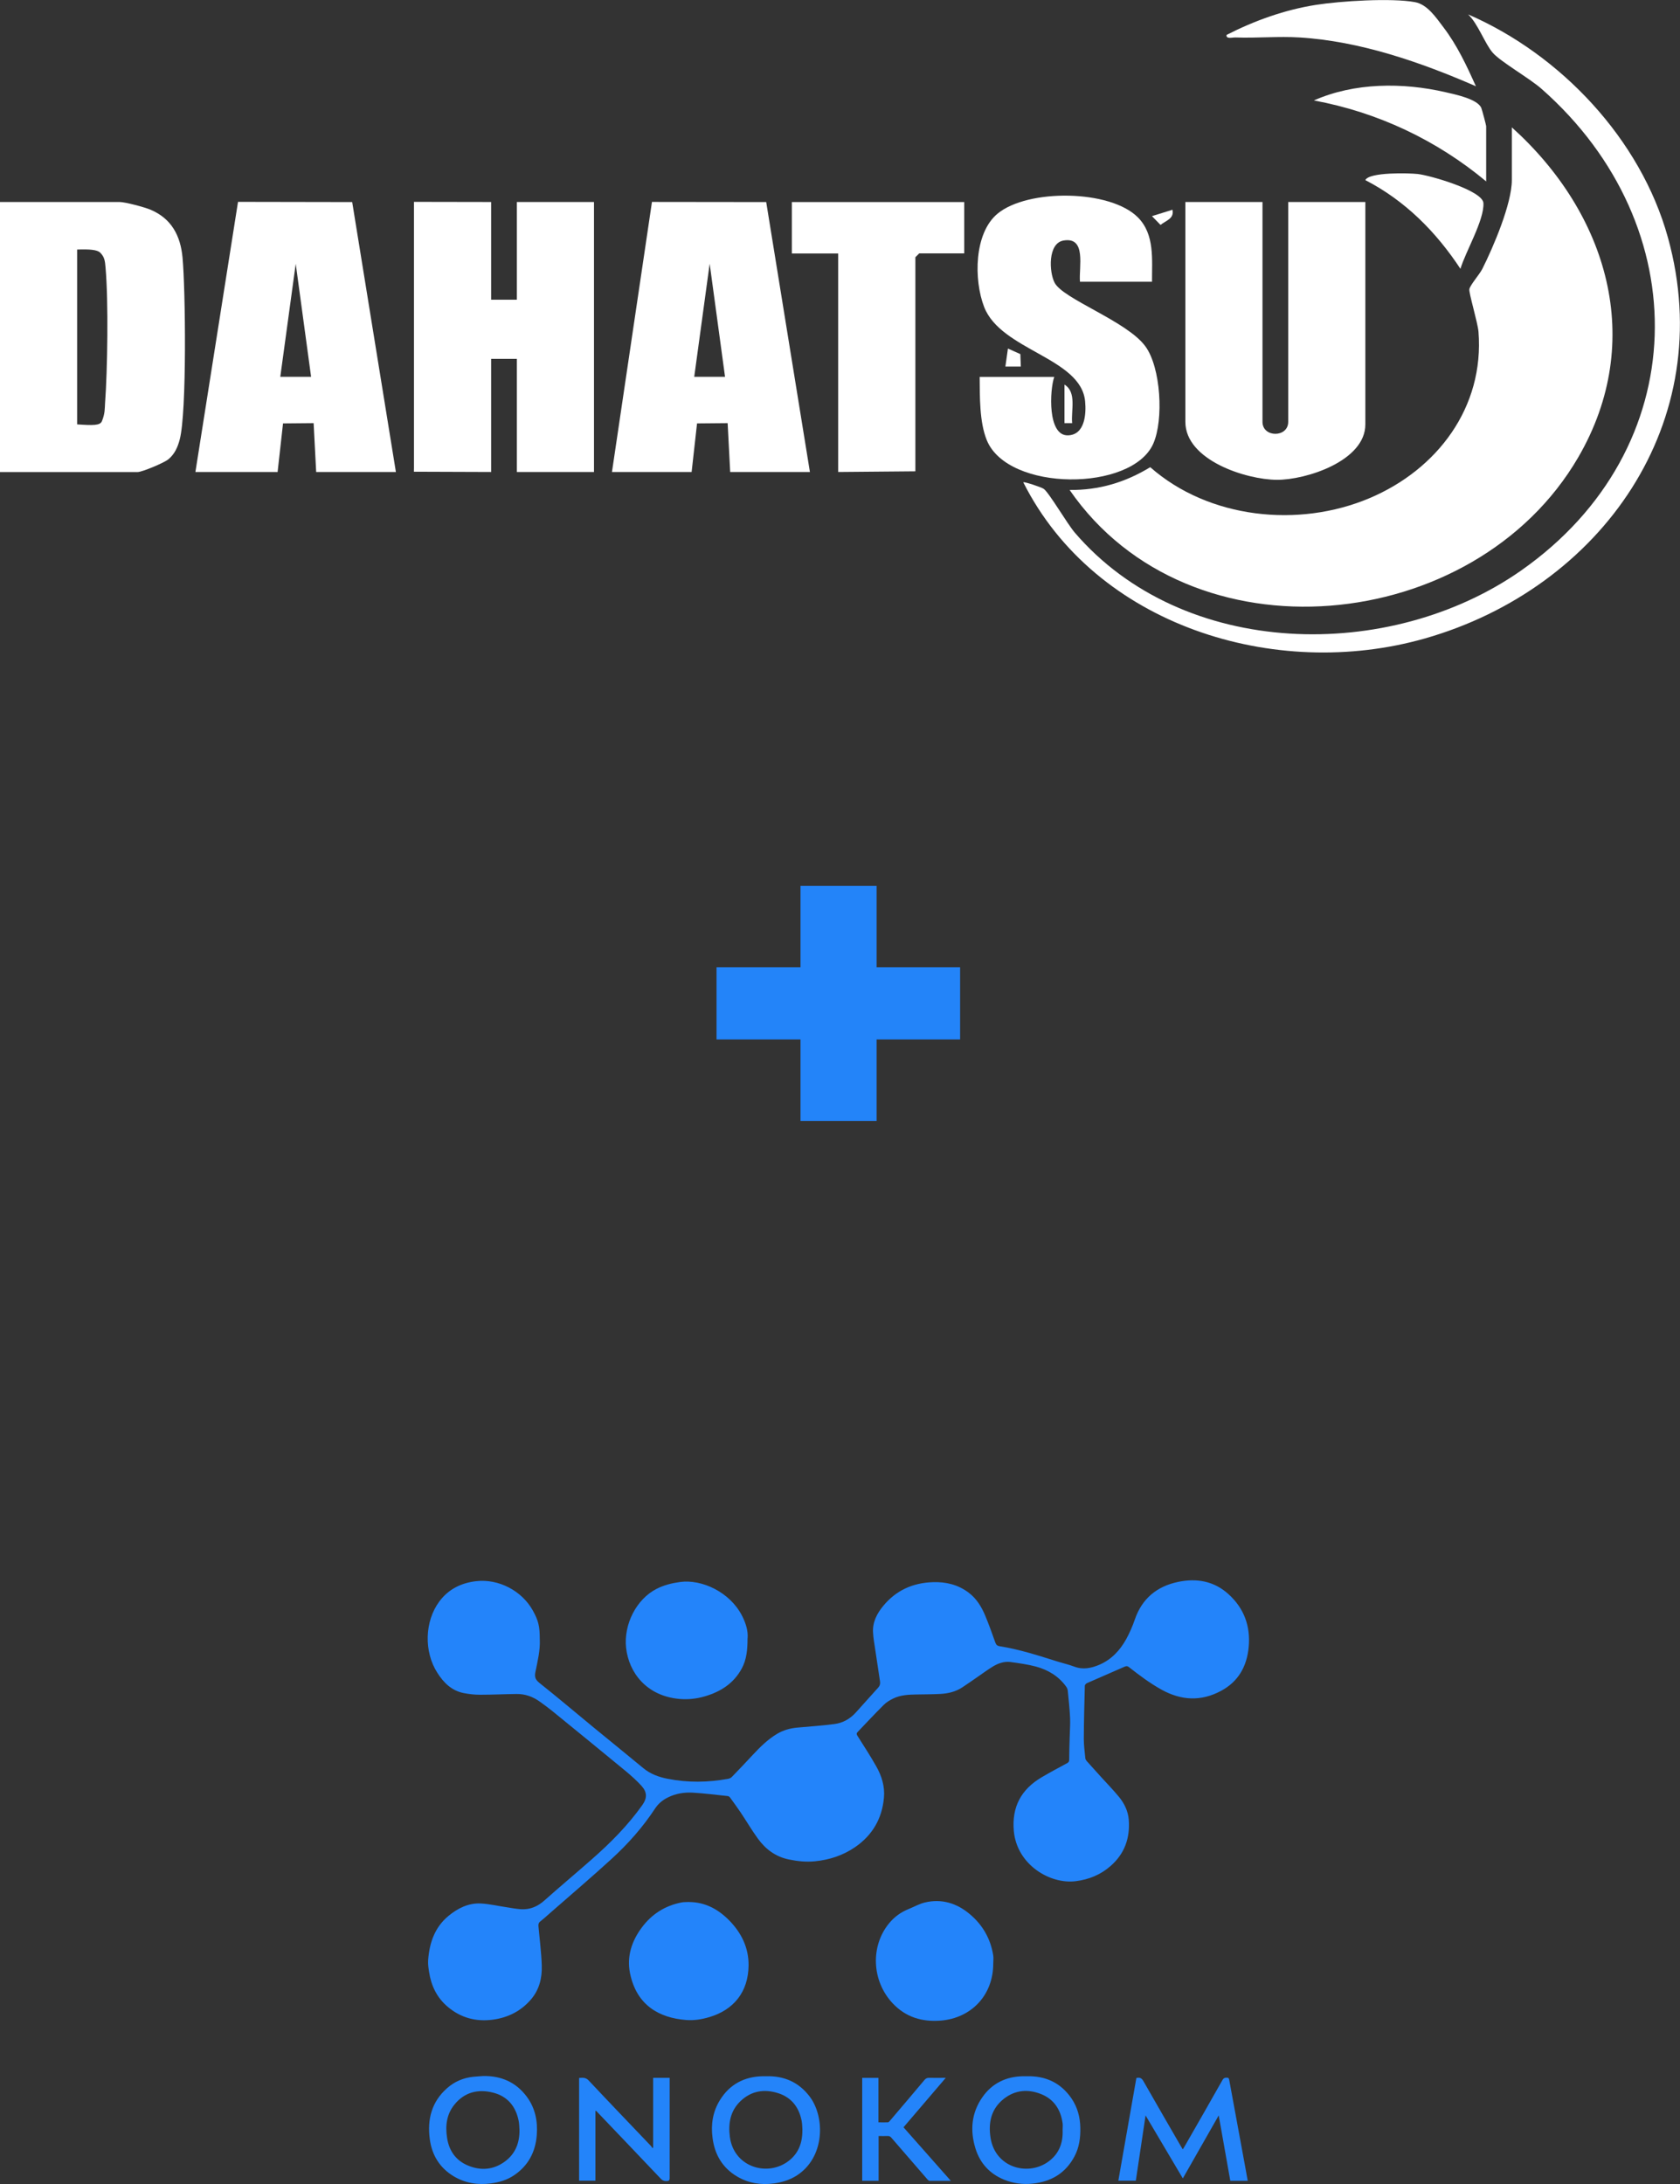 <?xml version="1.0" encoding="UTF-8"?>
<svg id="_Слой_1" data-name=" Слой 1" xmlns="http://www.w3.org/2000/svg" viewBox="0 0 244.85 318.31">
  <rect x="0" y="0" width="244.85" height="318.31" fill="#333333" stroke="none"/>
  <defs>
    <style>
      .cls-1 {
        fill: #2384f9;
      }

      .cls-2 {
        fill: #fff;
      }

      .cls-3 {
        isolation: isolate;
      }

      .cls-4 {
        fill: #2384fa;
      }

      .cls-5 {
        fill: #2484fa;
      }
    </style>
  </defs>
  <g id="_Слой_1-2" data-name=" Слой 1-2">
    <g>
      <path class="cls-4" d="M78.67,238.92c.08,1.6-.32,3.19-.64,4.78-.15.74.02,1.13.63,1.61,2.65,2.1,5.23,4.3,7.85,6.45,2.41,1.98,4.84,3.94,7.24,5.93,1.05.87,2.25,1.3,3.56,1.56,2.94.58,5.88.54,8.81,0,.19-.03.4-.13.53-.26,1.02-1.05,2.03-2.11,3.02-3.18,1.09-1.17,2.22-2.3,3.6-3.12.89-.53,1.87-.8,2.9-.9,1.81-.17,3.63-.28,5.44-.52,1.23-.16,2.28-.75,3.12-1.68,1.09-1.22,2.18-2.43,3.27-3.64.23-.25.31-.53.26-.87-.24-1.56-.47-3.12-.7-4.67-.12-.83-.28-1.66-.32-2.49-.09-1.49.57-2.76,1.48-3.86,1.87-2.28,4.33-3.38,7.27-3.47,1.89-.06,3.63.37,5.15,1.5,1.17.87,1.91,2.08,2.46,3.4.53,1.28,1,2.59,1.46,3.89.12.33.27.49.64.55,2.92.46,5.72,1.38,8.53,2.26.78.24,1.58.42,2.34.71,1.27.48,2.47.23,3.65-.27,1.77-.76,3.01-2.1,3.92-3.74.5-.91.92-1.88,1.26-2.87,1.05-3.06,3.24-4.83,6.31-5.47,2.7-.56,5.24-.13,7.36,1.81,2.27,2.07,3.2,4.68,2.92,7.69-.26,2.79-1.49,5.04-4.06,6.4-2.91,1.55-5.78,1.39-8.64-.19-1.69-.94-3.23-2.09-4.74-3.28-.21-.17-.37-.18-.62-.08-1.84.81-3.68,1.6-5.52,2.41-.13.06-.29.24-.3.36-.07,2.6-.14,5.2-.15,7.8,0,.92.13,1.84.22,2.77.01.15.1.3.2.42.7.79,1.4,1.56,2.1,2.33.87.96,1.79,1.9,2.61,2.9.78.95,1.32,2.07,1.42,3.31.21,2.67-.6,4.97-2.65,6.76-1.45,1.27-3.15,1.97-5.07,2.21-3.77.48-8.58-2.41-9.03-7.3-.32-3.51,1.07-6.09,4.07-7.85,1.22-.72,2.46-1.38,3.7-2.05.22-.12.3-.25.3-.5,0-1.08.04-2.16.07-3.24.02-.95.1-1.9.06-2.84-.06-1.34-.21-2.67-.34-4.01-.02-.19-.12-.4-.23-.56-1.1-1.53-2.64-2.45-4.42-2.93-1.2-.32-2.45-.49-3.69-.66-.92-.12-1.79.18-2.58.66-.71.43-1.37.92-2.05,1.39-.8.55-1.6,1.12-2.41,1.65-.96.63-2.05.89-3.18.95-1.16.06-2.31.06-3.47.08-1.16.02-2.33.07-3.39.58-.51.25-1.02.55-1.41.95-1.29,1.28-2.52,2.61-3.78,3.92-.19.2-.19.33-.05.56.93,1.47,1.88,2.93,2.74,4.45.8,1.4,1.28,2.94,1.13,4.58-.27,3.05-1.68,5.48-4.22,7.22-1.76,1.2-3.71,1.84-5.82,2.05-1.29.13-2.54,0-3.8-.26-1.93-.39-3.41-1.49-4.53-3.04-.9-1.24-1.68-2.57-2.53-3.84-.49-.73-1.01-1.43-1.52-2.14-.07-.1-.2-.2-.31-.22-1.71-.18-3.41-.4-5.12-.5-1.25-.07-2.48.12-3.62.69-.76.37-1.4.89-1.87,1.6-1.8,2.74-3.95,5.17-6.36,7.37-2.84,2.6-5.77,5.09-8.67,7.63-.57.5-1.13,1.01-1.72,1.48-.26.21-.29.46-.26.74.17,1.89.42,3.78.48,5.67.06,1.82-.35,3.55-1.6,4.99-1.46,1.68-3.32,2.61-5.49,2.91-2.47.34-4.71-.25-6.63-1.88-1.56-1.32-2.39-3.05-2.7-5.04-.09-.57-.18-1.16-.14-1.74.18-2.52.96-4.81,2.98-6.47,1.34-1.1,2.88-1.88,4.67-1.8,1.21.06,2.4.34,3.6.52.76.11,1.51.27,2.27.32,1.32.08,2.44-.39,3.44-1.29,2.28-2.03,4.63-3.99,6.93-6.02,2.7-2.37,5.22-4.91,7.31-7.85.74-1.04.74-1.89-.12-2.84-.68-.74-1.44-1.42-2.21-2.07-3.58-2.95-7.18-5.89-10.78-8.82-.59-.48-1.2-.92-1.81-1.36-1.01-.73-2.15-1.14-3.41-1.12-1.77.02-3.54.11-5.31.11-.79,0-1.58-.09-2.36-.24-1.76-.34-2.94-1.51-3.86-2.96-1.98-3.09-1.85-7.5.28-10.38,1.33-1.8,3.19-2.72,5.37-2.97,3.27-.38,6.65,1.38,8.26,4.26.82,1.48,1.02,2.29,1.02,4.2h0Z"/>
      <path class="cls-4" d="M108.95,238.77c0,1.65-.13,3.09-.85,4.42-1.18,2.17-3.09,3.38-5.4,4.05-1.2.35-2.44.48-3.68.37-4.79-.43-7.37-3.83-7.77-7.45-.37-3.42,1.5-7.11,4.47-8.61,1.06-.53,2.19-.82,3.38-.98,3.2-.44,7.26,1.47,9.03,4.88.57,1.1.92,2.25.83,3.33h0Z"/>
      <path class="cls-4" d="M144.76,286.16c0,4.69-3.25,7.97-7.64,8.33-2.71.22-5.11-.49-7.01-2.51-3.08-3.27-3.28-8.38-.49-11.72.75-.89,1.66-1.56,2.74-2,.82-.33,1.61-.79,2.46-.99,2.45-.57,4.63.11,6.53,1.71,1.88,1.58,3.03,3.6,3.41,6.03.06.38,0,.78,0,1.17h0Z"/>
      <path class="cls-4" d="M100.44,277.21c2.31.01,4.23,1.04,5.85,2.69,1.78,1.82,2.84,3.99,2.81,6.57-.05,3.88-2.19,6.45-5.68,7.5-1.13.34-2.28.53-3.45.43-3.9-.31-7.2-2.14-8.15-6.82-.49-2.43.24-4.66,1.7-6.63,1.45-1.97,3.4-3.21,5.81-3.68.34-.07.7-.04,1.13-.07h0Z"/>
      <path class="cls-5" d="M165.62,302.86c.52-.14.79.04,1.03.46,1.82,3.21,3.68,6.4,5.52,9.59.06.11.13.21.21.35.09-.15.17-.27.25-.4,1.85-3.23,3.71-6.46,5.54-9.71.22-.39.5-.35.81-.32.06,0,.14.15.16.24.79,4.26,1.57,8.52,2.35,12.78.12.66.24,1.31.36,1.99h-2.54c-.56-3.14-1.11-6.28-1.69-9.53-1.77,3.11-3.49,6.12-5.23,9.18-1.81-3.05-3.59-6.07-5.43-9.18-.48,3.23-.95,6.35-1.42,9.51h-2.55c.88-5,1.76-9.99,2.63-14.97h0Z"/>
      <path class="cls-5" d="M149.64,302.6c2.75-.07,4.96.95,6.53,3.24.87,1.28,1.25,2.72,1.28,4.27.03,1.46-.16,2.87-.85,4.17-1.3,2.45-3.39,3.69-6.12,3.97-1.43.15-2.82-.04-4.13-.57-2.11-.86-3.52-2.4-4.19-4.58-.8-2.63-.58-5.16,1.02-7.45,1.41-2.02,3.43-3,5.89-3.05h.59ZM154.87,310.41c0-.32.04-.64,0-.95-.27-1.96-1.23-3.48-3.09-4.24-1.92-.78-3.82-.64-5.49.68-1.85,1.46-2.27,3.48-1.92,5.69.68,4.26,5.25,5.55,8.21,3.6,1.69-1.11,2.38-2.77,2.29-4.77h0Z"/>
      <path class="cls-5" d="M111.67,302.6c2.59-.07,4.73.85,6.32,2.94,2.3,3.01,2.26,8.97-1.97,11.59-.99.61-2.07.93-3.22,1.09-1.9.26-3.71-.03-5.36-1-2.14-1.26-3.28-3.2-3.59-5.64-.26-1.95.03-3.82,1.08-5.51,1.42-2.29,3.53-3.41,6.21-3.47h.55,0ZM116.95,310.43c-.03-.44-.03-.88-.11-1.31-.38-1.97-1.46-3.41-3.39-4.04-2.01-.65-3.92-.38-5.51,1.13-1.5,1.42-1.82,3.25-1.57,5.21.55,4.27,5.13,5.78,8.22,3.77,1.69-1.1,2.38-2.76,2.35-4.76h0Z"/>
      <path class="cls-5" d="M70.41,302.57c2.61-.05,4.77.88,6.35,2.99,1.25,1.67,1.63,3.6,1.47,5.63-.19,2.46-1.25,4.46-3.32,5.85-1.02.69-2.17,1.02-3.38,1.18-1.91.25-3.73-.04-5.39-1.03-2.04-1.22-3.19-3.08-3.5-5.42-.39-2.89.27-5.46,2.54-7.45,1.08-.95,2.36-1.49,3.79-1.64.48-.05.96-.07,1.45-.11h0ZM75.71,310.41c-.03-.42-.03-.85-.11-1.27-.41-2.12-1.61-3.61-3.73-4.15-2.18-.55-4.15-.09-5.63,1.73-1.15,1.41-1.35,3.07-1.09,4.81.28,1.91,1.27,3.35,3.07,4.09,1.88.78,3.73.62,5.39-.61,1.52-1.13,2.13-2.73,2.1-4.6h0Z"/>
      <path class="cls-4" d="M84.4,317.83v-14.98c.52-.04.96-.1,1.4.37,3.01,3.21,6.06,6.38,9.09,9.56.08.09.13.2.2.29.03-.02.07-.05.1-.07v-10.17h2.41v.36c0,4.74,0,9.48,0,14.22,0,.38-.11.47-.48.47-.36,0-.59-.1-.83-.36-3.06-3.23-6.13-6.44-9.2-9.66-.08-.09-.15-.19-.31-.24v10.2h-2.4,0Z"/>
      <path class="cls-5" d="M138.61,317.85c-1.1,0-2.1,0-3.11,0-.11,0-.24-.11-.32-.2-1.76-2.02-3.51-4.05-5.26-6.08-.17-.2-.33-.28-.59-.26-.41.02-.82,0-1.28,0v6.53h-2.39v-15h2.37v6.48c.48,0,.92.02,1.37,0,.11,0,.22-.14.3-.23,1.68-1.98,3.37-3.95,5.03-5.94.2-.24.4-.33.71-.32.78.02,1.55,0,2.4,0-2.08,2.43-4.11,4.81-6.16,7.21,2.3,2.6,4.58,5.18,6.92,7.83h0Z"/>
    </g>
  </g>
  <g class="cls-3">
    <path class="cls-1" d="M139.93,151.49h-12.17v11.88h-11.09v-11.88h-12.24v-10.51h12.24v-11.88h11.09v11.88h12.17v10.51Z"/>
  </g>
  <g>
    <path class="cls-2" d="M220.35,18.57c13.93,12.54,19.56,31.07,9.67,48.08-15.09,25.95-56.63,30.13-74.13,4.76,4.32.04,8.11-1.11,11.75-3.32,8.53,7.51,21.63,8.89,31.97,4.51,9.86-4.17,16.74-13.24,15.87-24.25-.11-1.34-1.44-5.72-1.33-6.21.14-.64,1.46-2.11,1.89-2.95,1.59-3.16,4.3-9.49,4.3-12.94v-7.68Z"/>
    <path class="cls-2" d="M71.58,29.44v14.24h3.75v-14.24h11.24v39.35h-11.24v-16.49h-3.75v16.49l-11.26-.04c0-.29.01-.41.01-.52V30c0-.11,0-.28,0-.58l11.24.02Z"/>
    <path class="cls-2" d="M0,68.79V29.44h17.43c.81,0,3.63.75,4.5,1.12,3.04,1.28,4.37,3.76,4.67,6.95.44,4.66.64,22.66-.41,26.56-.3,1.12-.73,2.1-1.64,2.86-.63.53-3.85,1.87-4.5,1.87H0ZM11.24,36.37v25.48c2.3.16,3.35.18,3.61-.46.47-1.13.41-1.86.46-2.59.36-4.88.51-14.93.07-19.83-.08-.92-.13-1.51-.78-2.15-.44-.43-1.53-.51-3.36-.45Z"/>
    <path class="cls-2" d="M184,29.44v32.04c0,2.33,3.75,2.33,3.75,0V29.44h11.24v32.42c0,5.32-8.64,8.1-12.91,8.07-4.48-.03-13.32-2.86-13.32-8.45V29.44h11.24Z"/>
    <path class="cls-2" d="M89.19,68.79l5.83-39.36,16.65.02,6.37,39.34h-11.62l-.37-7.12-4.46.04-.79,7.08h-11.62ZM103.43,38.43l-2.25,16.49h4.49"/>
    <path class="cls-2" d="M28.48,68.79l6.21-39.37,16.64.03,6.37,39.34h-11.62l-.37-7.12-4.46.04-.79,7.08h-11.99ZM43.1,38.44l-2.25,16.48h4.49"/>
    <path class="cls-2" d="M167.89,41.06h-10.49c-.19-2.1,1-6.61-2.42-6-2.28.41-2.08,4.6-1.28,6.14,1.25,2.4,10.53,5.6,13.22,9.26,2.28,3.09,2.7,10.74,1.16,14.21-3.11,7.01-21.15,7.02-24.25-.49-1.1-2.67-1.02-6.41-1.05-9.25h10.87c-.66,1.9-1.01,8.61,2,8.52,2.46-.07,2.68-3.09,2.5-4.96-.6-6.36-12.27-7.41-14.72-13.76-1.51-3.91-1.49-10.75,1.97-13.6,4.41-3.63,16.41-3.52,20.45.56,2.47,2.49,2.03,6.14,2.05,9.38Z"/>
    <path class="cls-2" d="M149.15,70.29c.14-.11,2.66.73,2.97.96.78.56,3.39,5.04,4.51,6.36,15.82,18.47,45.94,18.97,65.11,5.51,25.15-17.67,25.66-50.15,2.93-70.17-1.77-1.56-5.96-3.94-7.11-5.26s-2.14-4.22-3.59-5.59c13.49,5.85,25.16,18.19,29.12,32.52,7.45,26.9-9.75,51.11-35.41,58.43-21.83,6.23-48.02-1.87-58.54-22.75Z"/>
    <path class="cls-2" d="M140.53,29.44v7.49h-6.56l-.56.56v30.73q0,.11,0,.47l-11.25.1v-31.85h-6.75v-7.49h25.11Z"/>
    <path class="cls-2" d="M215.1,12.57c-8.03-3.5-16.83-6.56-25.67-7.11-3.07-.19-6.28.11-9.37,0-.45-.02-1.39.28-1.3-.37,4.07-2.08,8.5-3.67,13.04-4.38,3.57-.56,10.95-1.03,14.41-.4,1.83.33,3.1,2.27,4.18,3.69,1.99,2.62,3.38,5.6,4.72,8.58Z"/>
    <path class="cls-2" d="M216.6,26.44c-7.21-6.02-15.84-10.09-25.11-11.8,5.91-2.62,12.96-2.64,19.19-1.2,1.44.33,4.66.99,5.21,2.29.11.26.71,2.52.71,2.66v8.06Z"/>
    <path class="cls-2" d="M212.85,39.18c-3.56-5.4-8.05-9.93-13.86-12.93.55-1.19,6.37-1.03,7.63-.89,1.78.19,9.48,2.41,9.58,4.24.13,2.49-2.62,7.1-3.35,9.58Z"/>
    <path class="cls-2" d="M155.14,56.05c1.83,1.12.93,3.8,1.12,5.62h-1.12v-5.62Z"/>
    <polygon class="cls-2" points="148.71 51.61 148.78 53.42 146.53 53.42 146.9 50.8 148.71 51.61"/>
    <path class="cls-2" d="M170.88,30.57c.28,1.3-.93,1.56-1.74,2.21l-1.25-1.28,2.99-.93Z"/>
  </g>
</svg>